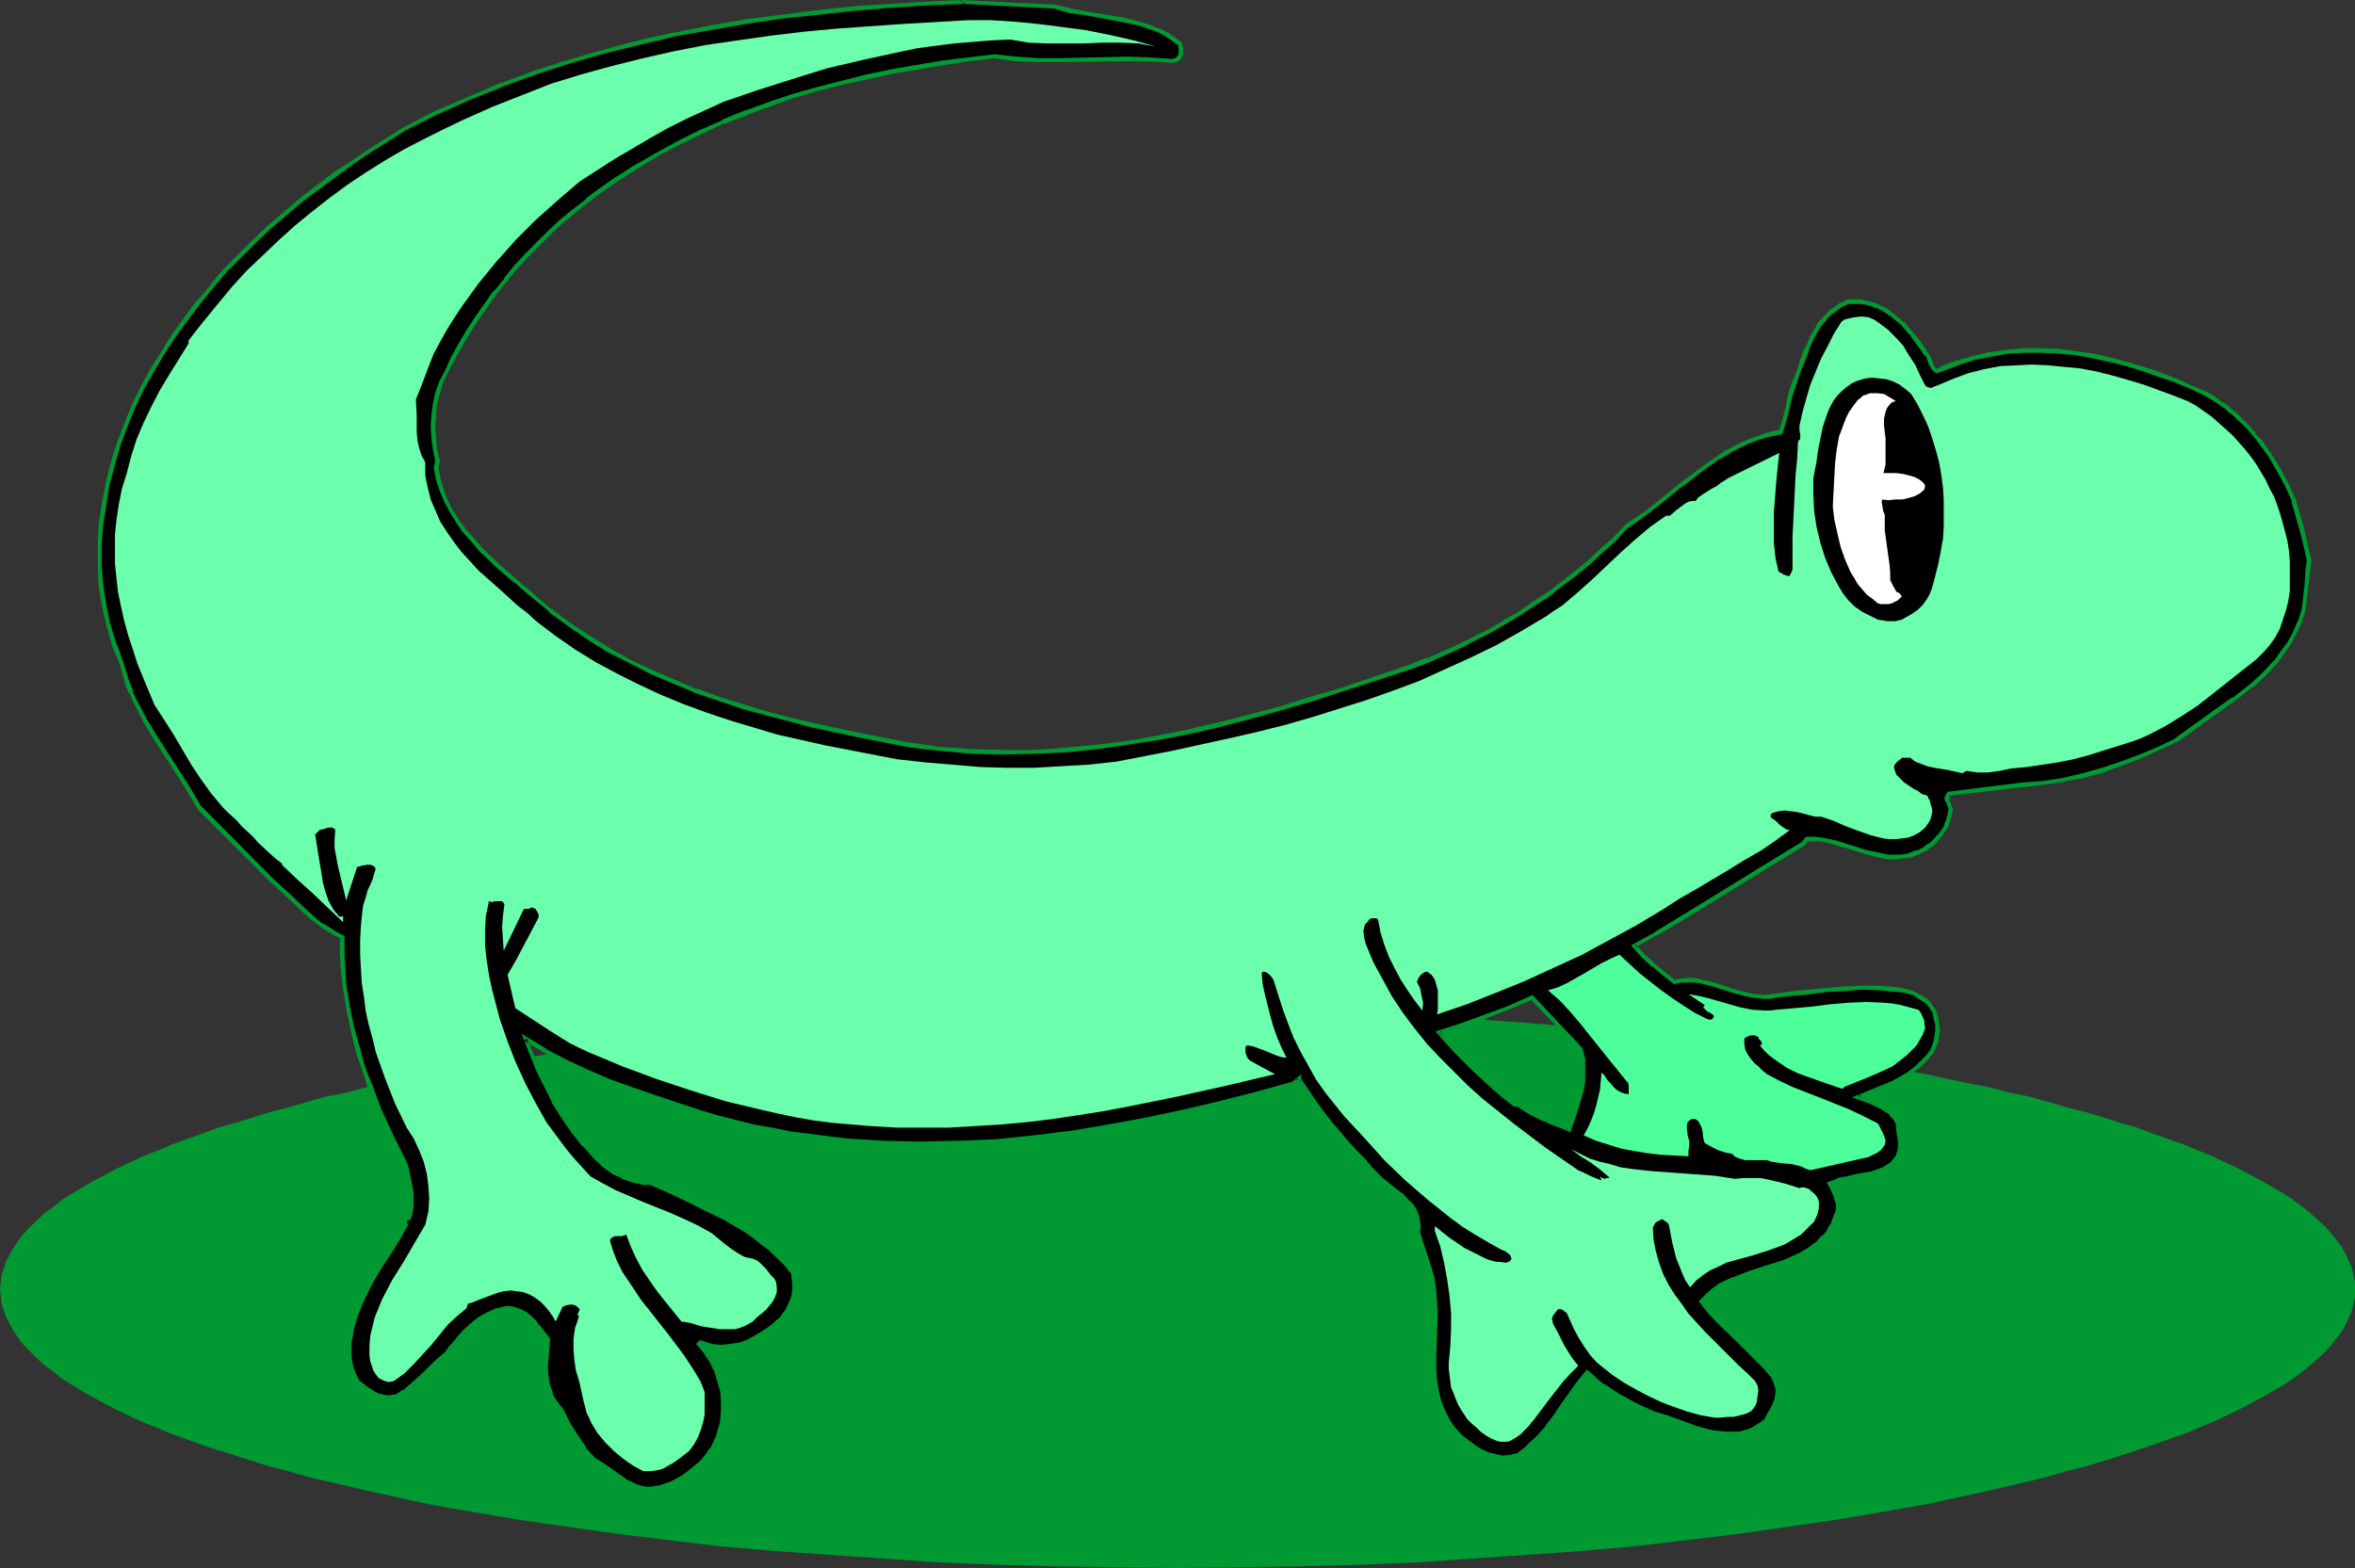 <?xml version="1.0" encoding="UTF-8" standalone="no"?>
<svg
   version="1.0"
   width="129.766mm"
   height="86.429mm"
   id="svg12"
   sodipodi:docname="Gecko 1.wmf"
   xmlns:inkscape="http://www.inkscape.org/namespaces/inkscape"
   xmlns:sodipodi="http://sodipodi.sourceforge.net/DTD/sodipodi-0.dtd"
   xmlns="http://www.w3.org/2000/svg"
   xmlns:svg="http://www.w3.org/2000/svg">
  <rect width="100%" height="100%" fill="#333333" stroke="none"/>
  <sodipodi:namedview
     id="namedview12"
     pagecolor="#ffffff"
     bordercolor="#000000"
     borderopacity="0.25"
     inkscape:showpageshadow="2"
     inkscape:pageopacity="0.0"
     inkscape:pagecheckerboard="0"
     inkscape:deskcolor="#d1d1d1"
     inkscape:document-units="mm" />
  <defs
     id="defs1">
    <pattern
       id="WMFhbasepattern"
       patternUnits="userSpaceOnUse"
       width="6"
       height="6"
       x="0"
       y="0" />
  </defs>
  <path
     style="fill:#009932;fill-opacity:1;fill-rule:evenodd;stroke:none"
     d="m 245.309,210.503 h 12.605 l 12.443,0.323 12.12,0.323 12.12,0.485 11.797,0.646 11.635,0.808 11.474,0.969 10.989,0.969 10.827,1.292 10.666,1.131 10.181,1.454 10.019,1.616 4.848,0.646 4.686,0.969 4.686,0.808 4.686,0.808 4.363,0.969 4.525,0.969 4.363,0.808 4.202,1.131 4.04,0.808 4.04,1.131 3.878,1.131 3.878,0.969 3.717,1.131 3.555,1.131 3.394,0.969 3.394,1.292 3.232,1.131 3.232,1.131 3.07,1.292 2.747,1.131 2.747,1.292 2.747,1.292 2.424,1.292 2.424,1.292 2.262,1.292 2.262,1.292 1.939,1.292 1.939,1.454 1.616,1.292 1.616,1.454 1.454,1.292 1.293,1.454 1.131,1.454 1.131,1.454 0.808,1.454 0.646,1.454 0.646,1.454 0.323,1.454 0.323,1.454 v 1.454 1.616 l -0.323,1.454 -0.323,1.454 -0.646,1.454 -0.646,1.454 -0.808,1.454 -1.131,1.454 -1.131,1.454 -1.293,1.454 -1.454,1.292 -1.616,1.454 -1.616,1.292 -1.939,1.454 -1.939,1.292 -2.262,1.292 -2.262,1.292 -2.424,1.292 -2.424,1.292 -2.747,1.292 -2.747,1.292 -2.747,1.131 -3.07,1.292 -3.232,1.131 -3.232,1.131 -3.394,1.131 -3.394,1.131 -3.555,1.131 -3.717,1.131 -3.878,0.969 -3.878,1.131 -4.04,0.969 -4.04,0.969 -4.202,0.969 -4.363,0.969 -4.525,0.969 -4.363,0.969 -4.686,0.808 -4.686,0.808 -4.686,0.808 -4.848,0.808 -10.019,1.454 -10.181,1.454 -10.666,1.292 -10.827,1.292 -10.989,0.969 -11.474,0.808 -11.635,0.808 -11.797,0.808 -12.12,0.485 -12.12,0.323 -12.443,0.162 -12.605,0.162 -12.605,-0.162 -12.443,-0.162 -12.282,-0.323 -11.958,-0.485 -11.797,-0.808 -11.635,-0.808 -11.474,-0.808 -11.15,-0.969 -10.827,-1.292 -10.504,-1.292 -10.342,-1.454 -10.019,-1.454 -9.534,-1.616 -4.686,-0.808 -4.525,-0.808 -4.525,-0.969 -4.363,-0.969 -4.363,-0.969 -4.202,-0.969 -4.202,-0.969 -4.04,-0.969 -3.878,-1.131 -3.717,-0.969 -3.717,-1.131 -3.555,-1.131 -3.555,-1.131 -3.394,-1.131 -3.232,-1.131 -3.07,-1.131 -3.07,-1.292 -2.909,-1.131 -2.747,-1.292 -2.747,-1.292 -2.424,-1.292 -2.424,-1.292 -2.262,-1.292 -2.101,-1.292 -2.101,-1.292 -1.778,-1.454 L 9.373,284.494 7.757,283.04 6.464,281.748 5.01,280.294 3.878,278.84 2.909,277.386 2.101,275.932 1.293,274.478 0.808,273.024 0.323,271.57 0.162,270.116 0,268.501 l 0.162,-1.454 0.162,-1.454 0.485,-1.454 0.485,-1.454 0.808,-1.454 0.808,-1.454 0.97,-1.454 1.131,-1.454 1.454,-1.454 1.293,-1.292 1.616,-1.454 1.778,-1.292 1.778,-1.454 2.101,-1.292 2.101,-1.292 2.262,-1.292 2.424,-1.292 2.424,-1.292 2.747,-1.292 2.747,-1.292 2.909,-1.131 3.07,-1.292 3.07,-1.131 3.232,-1.131 3.394,-1.292 3.555,-0.969 3.555,-1.131 3.717,-1.131 3.717,-0.969 3.878,-1.131 4.04,-1.131 4.202,-0.808 4.202,-1.131 4.363,-0.808 4.363,-0.969 4.525,-0.969 4.525,-0.808 4.686,-0.808 4.848,-0.969 4.686,-0.646 10.019,-1.616 10.342,-1.454 10.504,-1.131 10.827,-1.292 11.15,-0.969 11.474,-0.969 11.635,-0.808 11.797,-0.646 11.958,-0.485 12.282,-0.323 12.443,-0.323 z"
     id="path1" />
  <path
     style="fill:#000000;fill-opacity:1;fill-rule:evenodd;stroke:none"
     d="m 318.998,207.757 -4.686,2.1 -4.848,1.939 -4.848,1.777 -4.848,1.454 1.616,1.939 1.939,2.1 3.878,3.877 4.04,3.716 2.101,1.777 2.101,1.616 h 0.808 l 1.131,0.969 1.293,0.808 2.586,1.292 1.454,0.485 1.293,0.485 2.747,1.131 0.646,-1.777 0.808,-2.1 0.646,-1.939 0.485,-2.1 0.323,-2.1 0.162,-2.262 -0.162,-2.262 -0.485,-2.262 z M 84.355,26.818 l 6.464,-3.393 6.787,-2.908 6.949,-2.908 6.949,-2.423 7.11,-2.423 7.11,-2.1 7.272,-1.777 7.434,-1.616 7.434,-1.454 7.434,-1.292 7.434,-1.131 7.595,-0.808 7.434,-0.808 7.757,-0.646 7.434,-0.323 7.595,-0.323 V 0.323 l 19.069,1.131 3.394,0.808 3.394,0.646 6.949,1.131 3.232,0.808 1.778,0.323 1.616,0.646 1.454,0.646 1.616,0.808 1.293,0.808 1.454,0.969 0.162,1.131 v 1.131 l -0.162,0.485 -0.323,0.323 -0.485,0.323 -0.808,0.323 -4.686,-0.323 -4.525,-0.162 -9.373,0.162 h -4.686 -4.686 l -4.525,-0.162 -4.525,-0.485 -5.494,0.646 -5.333,0.646 -10.504,1.777 -5.171,1.131 -5.171,1.131 -5.01,1.454 -5.171,1.454 -5.01,1.616 -4.848,1.777 -4.848,1.939 -4.686,2.1 -4.686,2.423 -4.686,2.423 -4.525,2.746 -4.525,2.746 -2.586,1.939 -2.747,2.1 -2.586,2.1 -2.586,2.1 -2.424,2.262 -2.424,2.423 -2.424,2.423 -2.262,2.423 -2.101,2.585 -2.101,2.585 -2.101,2.746 -1.778,2.746 -1.939,2.746 -1.616,2.908 -1.454,2.746 -1.454,2.908 -0.97,2.1 -0.808,2.262 -0.485,2.262 -0.323,2.423 -0.162,2.262 0.162,2.423 0.323,2.423 0.485,2.262 -0.323,1.616 0.485,2.423 0.646,2.262 0.97,2.262 1.131,2.1 1.293,1.939 1.454,2.1 1.616,1.777 1.616,1.939 3.555,3.393 3.717,3.231 1.939,1.616 1.778,1.616 3.555,2.908 4.04,3.07 4.363,2.746 4.202,2.585 4.363,2.423 4.525,2.1 4.525,2.1 4.525,1.777 4.848,1.616 4.686,1.616 4.686,1.454 5.01,1.292 4.848,1.131 9.858,2.1 9.696,1.939 3.394,0.485 3.394,0.323 6.787,0.646 6.626,0.162 6.626,-0.162 6.626,-0.323 6.464,-0.646 6.464,-0.808 6.464,-1.131 6.302,-1.292 6.302,-1.454 6.302,-1.616 6.141,-1.777 6.141,-1.777 6.141,-1.939 11.958,-3.877 3.232,-1.131 3.232,-1.292 3.394,-1.454 3.07,-1.454 3.232,-1.616 3.232,-1.616 3.07,-1.616 3.07,-1.939 3.07,-1.939 2.909,-2.1 2.909,-2.1 2.909,-2.262 2.747,-2.262 2.586,-2.423 2.747,-2.423 2.424,-2.746 3.878,-2.585 3.717,-2.908 3.878,-3.07 3.878,-2.908 3.878,-2.746 1.939,-1.131 2.101,-1.292 2.101,-0.808 2.262,-0.969 2.101,-0.646 2.424,-0.485 0.646,-2.262 0.646,-2.585 0.646,-2.585 0.808,-2.585 0.97,-2.262 0.808,-2.585 0.97,-2.423 1.131,-2.423 1.293,-2.262 0.808,-1.131 0.808,-0.969 0.97,-0.969 0.97,-0.808 1.293,-0.646 1.293,-0.646 h 1.293 1.293 l 1.293,0.162 1.131,0.323 1.131,0.485 1.131,0.646 1.131,0.646 0.97,0.646 1.939,1.616 1.616,1.939 1.616,1.939 1.293,2.1 0.485,0.485 0.323,0.646 0.646,1.454 0.323,0.646 0.323,0.485 0.323,0.162 h 0.323 l 0.323,-0.162 0.485,-0.162 3.394,-1.292 3.394,-0.969 3.394,-0.808 3.555,-0.485 3.555,-0.323 h 3.555 l 3.717,0.162 3.555,0.485 3.394,0.485 3.717,0.808 3.394,0.808 3.394,1.131 3.394,1.131 3.232,1.131 3.232,1.454 3.07,1.454 1.616,0.969 1.616,0.969 1.454,1.131 1.454,1.131 2.586,2.585 2.586,2.908 2.101,2.908 1.939,3.231 1.778,3.231 1.293,3.231 1.778,6.301 0.808,3.07 0.646,2.908 -0.323,2.585 -0.323,2.585 -0.323,2.746 -0.323,2.585 -0.808,2.585 -0.97,2.1 -1.131,2.1 -1.293,2.1 -1.454,1.777 -1.616,1.777 -1.616,1.616 -1.778,1.616 -3.717,2.908 -3.878,2.746 -4.04,2.746 -4.04,2.908 -3.717,1.777 -3.878,1.616 -3.878,1.454 -3.878,1.454 -4.04,1.131 -4.202,0.808 -4.202,0.646 -4.202,0.485 -15.514,1.939 -0.162,0.323 -0.162,0.323 v 0.323 l 0.162,0.485 0.323,0.969 0.162,0.323 0.162,0.485 -0.162,1.131 -0.323,1.131 -0.485,1.131 -0.646,1.131 -0.808,0.969 -0.808,0.969 -0.97,0.969 -1.131,0.646 -1.616,0.808 -1.616,0.646 -1.454,0.162 -1.616,0.162 h -1.616 l -1.454,-0.323 -3.07,-0.808 -3.07,-0.969 -2.909,-0.808 -1.616,-0.323 -1.454,-0.323 -1.616,-0.162 h -1.616 l -0.646,0.969 -8.726,5.331 -8.726,5.331 -8.888,5.493 -4.363,2.585 -4.525,2.585 1.939,2.1 1.939,1.777 2.262,1.777 2.101,1.777 1.454,-0.162 1.454,-0.162 h 1.293 l 1.454,0.162 2.586,0.646 5.171,1.777 2.586,0.646 1.293,0.162 1.454,0.162 1.454,-0.162 1.454,-0.162 3.232,-0.485 3.555,-0.323 3.555,-0.485 3.555,-0.162 3.717,-0.162 h 3.555 l 3.555,0.323 1.778,0.323 1.616,0.323 1.616,0.969 0.808,0.485 0.808,0.646 0.485,0.646 0.485,0.808 0.485,0.808 0.162,1.131 0.162,1.131 0.162,1.131 -0.162,1.131 -0.162,1.131 -0.485,1.131 -0.485,1.131 -0.646,0.969 -0.808,0.808 -1.454,1.454 -1.616,1.292 -1.778,0.969 -1.778,0.969 -3.555,1.454 -3.717,1.616 1.131,0.485 1.293,0.323 1.131,0.485 1.131,0.485 1.131,0.646 0.97,0.808 0.808,0.969 0.646,1.131 0.323,1.939 0.323,2.1 v 0.969 l -0.162,0.969 -0.323,0.808 -0.485,0.808 -0.646,0.808 -0.808,0.485 -0.646,0.485 -0.808,0.485 -1.616,0.646 -1.939,0.323 -1.778,0.323 -1.939,0.323 -1.778,0.485 -1.778,0.646 0.323,0.808 0.323,0.646 0.646,1.454 0.323,0.808 0.162,0.808 v 0.808 l -0.162,0.808 -0.808,1.939 -0.97,1.777 -1.293,1.454 -1.293,1.454 -1.616,0.969 -1.616,0.969 -1.778,0.969 -1.778,0.646 -3.717,1.292 -3.878,1.292 -3.717,1.454 -1.778,0.808 -1.616,0.808 -1.293,1.454 -1.131,1.292 1.616,1.939 1.939,2.1 3.878,3.716 3.878,3.877 1.939,1.939 1.778,2.1 0.485,1.131 0.162,1.131 0.162,1.131 -0.323,0.969 -0.162,1.131 -0.485,0.969 -1.293,2.423 -1.293,0.969 -1.454,0.808 -1.293,0.646 -1.616,0.323 -1.454,0.162 h -1.454 l -1.616,-0.162 -1.454,-0.323 -3.07,-0.808 -3.07,-0.969 -2.909,-1.131 -2.909,-0.808 -3.555,-1.777 -3.717,-1.777 -1.778,-1.131 -1.616,-1.131 -1.616,-1.454 -1.616,-1.292 -1.616,2.1 -1.616,2.423 -1.778,2.262 -1.616,2.423 -1.616,2.262 -1.939,2.1 -2.101,1.939 -2.101,1.777 -1.616,0.323 -1.616,0.162 -1.454,-0.323 -1.454,-0.485 -1.454,-0.646 -1.293,-0.808 -2.586,-1.777 -0.97,-0.969 -0.808,-0.969 -1.293,-1.939 -1.131,-1.939 -0.646,-2.1 -0.646,-2.1 -0.323,-2.262 v -2.262 l -0.162,-2.262 0.162,-4.523 0.162,-4.847 -0.162,-2.262 -0.162,-2.423 -0.323,-2.262 -0.646,-2.262 -2.424,-7.431 0.162,-1.292 v -1.131 l -0.323,-1.131 -0.485,-0.969 -0.485,-0.969 -0.808,-0.808 -1.616,-1.777 -4.04,-3.231 -1.778,-1.616 -0.808,-0.808 -0.646,-0.969 -1.939,-1.939 -1.939,-2.1 -3.717,-4.362 -1.616,-2.262 -1.778,-2.262 -1.616,-2.262 -1.293,-2.262 -1.454,1.131 -7.434,2.1 -7.595,1.939 -7.595,1.777 -7.757,1.616 -7.757,1.454 -7.757,1.292 -7.757,0.969 -7.918,0.646 -7.757,0.485 -7.918,0.162 -7.757,-0.162 -7.757,-0.485 -3.878,-0.485 -3.878,-0.485 -3.878,-0.485 -3.878,-0.808 -3.878,-0.808 -7.595,-1.777 -3.878,-1.292 -9.211,-3.07 -4.686,-1.454 -4.525,-1.777 -4.525,-1.939 -4.525,-1.939 -4.363,-2.262 -4.202,-2.585 1.293,3.07 1.454,3.393 1.454,3.231 1.778,3.231 1.939,3.231 2.101,2.908 2.262,2.908 2.424,2.746 1.293,1.131 1.293,1.131 1.454,0.808 1.454,0.808 1.454,0.485 1.454,0.485 1.616,0.323 h 1.454 l 4.04,1.939 4.04,1.939 4.04,1.777 3.878,2.1 3.717,2.262 1.778,1.131 1.778,1.454 1.616,1.292 1.616,1.454 1.616,1.616 1.293,1.616 0.323,1.292 0.162,1.292 v 1.131 l -0.323,1.131 -0.162,1.292 -0.485,1.131 -0.646,1.131 -0.808,1.131 -1.778,1.454 -1.778,1.454 -1.939,1.292 -2.101,0.969 -1.293,0.323 -1.131,0.323 -1.131,0.162 -1.131,0.162 -1.293,-0.162 h -1.131 l -1.293,-0.323 -1.131,-0.485 -0.485,0.323 1.454,1.616 1.131,1.777 0.97,2.1 0.808,2.1 0.485,2.1 0.323,2.1 v 2.262 l -0.323,2.1 -0.162,1.131 -0.323,1.292 -0.323,0.969 -0.485,1.131 -0.646,0.969 -0.646,1.131 -1.616,1.939 -1.939,1.616 -2.101,1.454 -2.101,1.131 -2.262,0.969 -1.131,0.162 -0.97,0.162 h -0.97 l -0.97,-0.323 -0.97,-0.162 -0.808,-0.323 -1.778,-0.969 -1.616,-0.969 -3.07,-2.423 -1.778,-0.969 -1.939,-2.1 -1.616,-2.585 -1.778,-2.746 -1.293,-2.908 -0.808,-0.808 -0.485,-0.808 -0.485,-0.808 -0.485,-0.808 -0.646,-1.777 -0.323,-1.939 v -1.939 -1.939 l 0.323,-3.877 -1.616,-2.262 -0.808,-1.131 -1.131,-0.969 -1.131,-0.808 -1.131,-0.646 -1.293,-0.485 -0.808,-0.162 h -0.808 l -1.778,0.485 -1.778,0.808 -1.778,0.969 -1.616,1.131 -1.616,1.454 -1.293,1.454 -1.293,1.454 -1.131,1.616 -1.131,0.969 -1.293,1.131 -2.424,2.423 -2.747,2.262 -1.454,1.292 -1.454,0.969 -1.293,0.162 h -1.131 l -1.131,-0.323 -0.97,-0.485 -0.97,-0.485 -0.97,-0.808 -1.778,-1.292 -0.646,-1.292 -0.485,-1.292 -0.162,-1.292 -0.323,-1.454 v -1.454 l 0.162,-1.292 0.162,-1.454 0.162,-1.454 0.97,-2.746 0.97,-2.746 1.293,-2.746 1.454,-2.423 1.778,-2.908 1.778,-2.908 1.778,-2.908 1.616,-2.908 -0.162,-0.162 0.162,0.162 0.485,-1.454 0.323,-1.454 0.162,-1.616 -0.162,-1.616 -0.162,-1.616 -0.323,-1.616 -0.485,-1.454 -0.323,-1.454 -2.747,-5.493 -2.586,-5.493 -2.262,-5.816 -0.97,-2.746 -0.97,-2.908 -0.808,-2.908 -0.808,-3.07 -0.485,-2.908 -0.646,-3.07 -0.323,-3.07 -0.323,-3.07 -0.162,-3.07 v -3.231 l -2.101,-1.131 -1.939,-1.292 -1.939,-1.454 -1.778,-1.616 -3.394,-3.231 -3.555,-3.231 -14.867,-15.024 -2.262,-3.716 -2.424,-3.716 -4.686,-7.27 -2.262,-3.716 -1.778,-3.716 -0.97,-1.939 -0.808,-2.1 -0.646,-1.939 -0.485,-2.1 -1.616,-3.877 -1.131,-4.2 -0.97,-4.039 -0.646,-4.2 -0.162,-4.039 v -4.362 l 0.162,-4.039 0.646,-4.2 0.808,-4.2 0.97,-4.039 1.131,-4.2 1.454,-3.877 1.778,-4.039 1.778,-3.716 1.939,-3.716 2.262,-3.716 2.424,-3.716 2.424,-3.554 2.747,-3.393 2.747,-3.393 2.747,-3.231 3.07,-3.07 3.07,-3.07 3.07,-2.908 3.394,-2.908 3.232,-2.746 6.949,-5.331 3.555,-2.423 3.717,-2.423 z"
     id="path2" />
  <path
     style="fill:#009932;fill-opacity:1;fill-rule:evenodd;stroke:none"
     d="m 319.16,207.272 -5.01,2.262 -4.848,1.777 v 0 l -4.848,1.777 -5.494,1.777 2.101,2.423 1.939,2.1 3.878,3.877 4.04,3.716 2.101,1.777 v 0 l 2.262,1.777 h 0.97 -0.323 l 1.293,0.808 1.293,0.808 v 0 l 2.586,1.292 1.293,0.485 0.162,0.162 1.293,0.485 v 0 l 3.232,1.292 0.808,-2.423 0.646,-1.939 0.646,-2.1 0.646,-2.1 v 0 l 0.323,-2.1 v 0 -2.262 -2.262 -0.162 l -0.646,-2.262 -10.342,-10.986 -0.485,0.808 10.181,10.662 -0.162,-0.162 0.485,2.262 v -0.162 l 0.162,2.262 -0.162,2.262 v -0.162 l -0.323,2.1 v 0 l -0.485,2.1 -0.646,1.939 -0.646,2.1 -0.808,1.939 0.646,-0.323 -2.747,-1.131 v 0 l -1.454,-0.646 0.162,0.162 -1.293,-0.646 -2.747,-1.292 h 0.162 l -1.293,-0.646 -1.293,-0.969 h -0.97 0.162 l -2.101,-1.616 h 0.162 l -2.101,-1.777 -4.04,-3.716 -3.878,-3.877 -1.939,-2.1 -1.616,-1.939 -0.323,0.808 5.01,-1.454 4.848,-1.777 v -0.162 l 4.848,-1.939 4.686,-1.939 -0.485,-0.162 z"
     id="path3" />
  <path
     style="fill:#009932;fill-opacity:1;fill-rule:evenodd;stroke:none"
     d="m 84.517,27.141 v 0 l 6.464,-3.231 6.787,-3.07 6.949,-2.746 h -0.162 l 7.11,-2.585 6.949,-2.262 7.272,-2.1 7.272,-1.777 7.434,-1.777 h -0.162 l 7.434,-1.292 7.434,-1.292 7.595,-1.131 7.595,-0.808 7.434,-0.808 7.595,-0.646 v 0 l 7.434,-0.485 7.918,-0.323 V 0.323 l -0.323,0.485 19.069,0.969 h -0.162 l 3.394,0.969 v 0 l 3.555,0.485 6.949,1.292 h -0.162 l 3.394,0.646 1.616,0.485 1.616,0.646 -0.162,-0.162 1.616,0.646 1.454,0.808 v 0 l 1.454,0.969 1.293,0.969 -0.162,-0.323 0.162,0.969 v 0 1.131 -0.162 l -0.162,0.485 v -0.162 l -0.323,0.485 0.162,-0.162 -0.485,0.323 h 0.162 l -0.808,0.162 h 0.162 l -4.686,-0.323 -4.525,-0.162 -14.059,0.323 h -4.686 l -4.525,-0.323 v 0 l -4.525,-0.485 -5.494,0.646 -5.333,0.646 -10.504,1.777 -5.333,1.131 v 0 l -5.171,1.292 -5.01,1.292 -5.171,1.454 -4.848,1.616 -4.848,1.777 h -0.162 l -4.848,1.939 v 0.162 l -4.848,2.1 -4.525,2.262 -4.686,2.585 v 0 l -4.525,2.585 -4.525,2.908 -2.747,1.939 -2.586,1.939 v 0.162 l -2.747,2.1 v 0 l -2.586,2.1 -2.424,2.262 -2.424,2.423 -2.424,2.423 -2.262,2.423 -2.101,2.585 v 0.162 l -2.101,2.585 h -0.162 l -1.939,2.746 -1.939,2.746 -1.778,2.746 -1.616,2.746 v 0 l -1.616,2.908 -1.293,2.908 -1.131,2.1 v 0 l -0.808,2.262 -0.485,2.262 v 0 l -0.323,2.423 v 0.162 l -0.162,2.262 0.162,2.423 v 0.162 l 0.323,2.262 0.485,2.423 v -0.162 l -0.323,1.616 0.485,2.423 v 0 l 0.808,2.423 v 0 l 0.97,2.262 1.131,2.1 v 0 l 1.293,2.1 1.293,1.939 0.162,0.162 1.616,1.777 1.616,1.939 3.555,3.393 3.717,3.231 h 0.162 l 1.778,1.616 v 0 l 1.778,1.454 3.717,3.07 v 0.162 l 4.04,2.908 4.202,2.908 4.202,2.585 v 0 l 4.525,2.262 4.363,2.262 4.686,1.939 4.525,1.939 v 0 l 4.848,1.616 4.686,1.616 4.848,1.292 4.848,1.292 4.848,1.292 v 0 l 9.858,2.1 9.858,1.939 3.394,0.485 3.394,0.323 6.626,0.646 h 0.162 l 6.626,0.162 6.626,-0.162 6.626,-0.323 v 0 l 6.464,-0.646 6.464,-0.969 6.464,-0.969 6.464,-1.292 v 0 l 6.302,-1.454 6.141,-1.616 6.302,-1.777 6.141,-1.777 5.979,-1.939 11.958,-3.877 3.394,-1.131 v 0 l 3.394,-1.292 v 0 l 3.232,-1.454 3.232,-1.454 3.07,-1.616 3.232,-1.616 3.07,-1.777 v 0 l 3.232,-1.939 2.909,-1.939 3.07,-1.939 2.747,-2.262 2.909,-2.1 0.162,-0.162 2.747,-2.262 2.586,-2.423 2.747,-2.423 2.424,-2.746 v 0.162 l 3.878,-2.746 3.717,-2.908 v 0 l 3.717,-3.07 v 0.162 l 3.878,-3.07 3.878,-2.746 2.101,-1.131 h -0.162 l 2.101,-1.131 2.101,-0.969 v 0 l 2.101,-0.808 2.262,-0.646 v 0 l 2.586,-0.485 0.808,-2.746 0.646,-2.423 0.646,-2.746 0.808,-2.423 0.808,-2.423 0.97,-2.423 v 0 l 0.97,-2.423 h -0.162 l 1.131,-2.423 1.293,-2.262 v 0 l 0.808,-0.969 v 0 l 0.808,-0.969 0.97,-0.969 v 0.162 l 0.97,-0.808 1.131,-0.808 v 0 l 1.293,-0.485 h -0.162 1.293 1.293 v 0 l 1.131,0.162 v 0 l 1.131,0.323 v 0 l 1.131,0.485 v -0.162 l 1.131,0.646 v 0 l 0.97,0.646 0.97,0.646 v 0 l 1.939,1.616 v 0 l 1.616,1.939 V 69.468 l 1.454,2.1 1.454,1.939 v 0.162 l 0.485,0.485 v -0.162 l 0.323,0.646 v 0 l 0.485,1.454 h 0.162 l 0.323,0.808 0.485,0.485 0.323,0.323 0.323,-0.969 h 0.162 -0.323 0.162 -0.323 0.162 l -0.323,-0.485 v 0.162 l -0.323,-0.646 h 0.162 l -0.646,-1.454 v 0 l -0.485,-0.808 -0.485,-0.485 h 0.162 l -1.454,-2.1 -1.616,-1.939 v 0 l -1.616,-1.939 h -0.162 l -1.939,-1.616 v 0 l -0.97,-0.808 -0.97,-0.646 h -0.162 l -1.131,-0.485 v -0.162 l -1.131,-0.323 v 0 l -1.131,-0.323 h -0.162 l -1.293,-0.323 v 0 h -1.293 -1.454 l -1.293,0.646 h -0.162 l -1.131,0.808 -1.131,0.808 v 0 l -0.97,0.969 -0.808,0.969 h -0.162 l -0.808,1.131 v 0.162 l -1.293,2.1 -0.97,2.423 h -0.162 l -0.97,2.585 v 0 l -0.808,2.585 -0.97,2.262 -0.808,2.585 -0.485,2.585 -0.646,2.585 -0.808,2.262 0.323,-0.323 -2.262,0.485 v 0 l -2.262,0.808 -2.262,0.808 v 0 l -2.101,0.969 -2.101,1.131 h -0.162 l -1.939,1.292 -3.878,2.746 -3.878,2.908 v 0 l -3.717,3.07 v 0 l -3.717,2.908 -3.878,2.585 -2.586,2.746 -2.747,2.423 -2.586,2.423 -2.747,2.262 v 0 l -2.909,2.262 -2.747,2.1 -3.07,1.939 -2.909,2.1 -3.232,1.777 h 0.162 l -3.07,1.777 -3.232,1.616 -3.232,1.616 -3.232,1.454 -3.232,1.454 v -0.162 l -3.232,1.292 v 0 l -3.232,1.131 -11.958,4.039 -6.141,1.777 -6.141,1.939 -6.141,1.616 -6.302,1.616 -6.302,1.454 h 0.162 l -6.464,1.292 -6.302,1.131 -6.464,0.808 -6.626,0.646 h 0.162 l -6.626,0.485 h -6.626 L 202.323,156.06 v 0 l -6.787,-0.485 -3.232,-0.485 -3.394,-0.485 -9.858,-1.939 -9.858,-2.1 v 0 l -4.848,-1.131 -4.848,-1.292 -4.686,-1.454 -4.848,-1.454 -4.686,-1.777 v 0.162 l -4.525,-1.939 -4.525,-1.939 -4.525,-2.1 -4.363,-2.423 v 0 l -4.202,-2.585 -4.202,-2.746 -4.04,-3.07 v 0.162 l -3.555,-3.07 -1.778,-1.616 h -0.162 l -1.778,-1.616 v 0 l -3.717,-3.231 -3.555,-3.393 -1.616,-1.939 -1.616,-1.777 v 0 l -1.454,-1.939 -1.293,-2.1 v 0.162 l -1.131,-2.262 -0.808,-2.1 v 0 l -0.646,-2.262 v 0 l -0.485,-2.423 v 0.162 l 0.323,-1.616 -0.646,-2.423 -0.162,-2.262 v 0 l -0.162,-2.423 0.162,-2.262 v 0 l 0.162,-2.423 v 0.162 l 0.646,-2.423 0.646,-2.1 v 0 l 0.97,-2.1 1.454,-2.746 1.616,-2.908 v 0 l 1.616,-2.746 1.778,-2.746 1.939,-2.746 1.939,-2.746 v 0 l 2.101,-2.585 v 0 l 2.101,-2.585 2.262,-2.423 2.424,-2.423 2.424,-2.423 2.424,-2.262 2.586,-2.1 v 0 l 2.586,-2.1 v 0 l 2.586,-1.939 2.747,-1.939 4.525,-2.908 4.525,-2.746 h -0.162 l 4.686,-2.423 4.686,-2.262 4.686,-2.262 v 0.162 l 5.01,-1.939 h -0.162 l 4.848,-1.777 5.01,-1.777 5.01,-1.454 5.171,-1.292 5.171,-1.131 h -0.162 l 5.333,-1.131 10.504,-1.777 5.333,-0.808 5.333,-0.646 h -0.162 l 4.525,0.646 h 0.162 l 4.525,0.162 h 4.686 l 14.059,-0.162 h 4.525 l 4.686,0.323 0.97,-0.162 0.646,-0.485 0.323,-0.485 0.323,-0.646 v -1.131 l -0.323,-1.292 -1.454,-1.131 -1.454,-0.969 v 0 l -1.616,-0.808 -1.454,-0.485 -0.162,-0.162 -1.454,-0.485 -1.778,-0.485 -3.232,-0.808 h -0.162 l -6.787,-1.131 -3.555,-0.646 h 0.162 L 219.776,0.969 200.061,0 V 0.485 L 200.545,0 l -7.595,0.323 -7.434,0.485 h -0.162 l -7.595,0.485 -7.434,0.808 -7.595,0.969 -7.595,0.969 -7.434,1.292 -7.272,1.454 h -0.162 l -7.272,1.616 -7.272,1.939 -7.272,2.1 -7.11,2.262 -6.949,2.585 h -0.162 l -6.787,2.908 -6.787,2.908 -6.626,3.393 v 0 z"
     id="path4" />
  <path
     style="fill:#009932;fill-opacity:1;fill-rule:evenodd;stroke:none"
     d="m 403.03,77.707 h 0.485 l 0.485,-0.162 0.485,-0.162 v 0 l 3.394,-1.292 h -0.162 l 3.555,-1.131 3.394,-0.646 v 0 l 3.555,-0.646 3.555,-0.162 h -0.162 3.555 l 3.717,0.162 h -0.162 l 3.555,0.323 3.555,0.646 3.555,0.808 v 0 l 3.394,0.808 3.555,1.131 3.232,1.131 3.394,1.131 h -0.162 l 3.232,1.292 3.07,1.454 v 0 l 1.616,0.969 1.454,0.969 1.616,1.131 h -0.162 l 1.454,1.131 2.747,2.585 2.424,2.908 -0.162,-0.162 2.262,3.07 1.778,3.07 v 0 l 1.778,3.231 1.454,3.231 h -0.162 l 1.778,6.139 0.808,3.231 0.646,2.908 v -0.323 l -0.323,2.585 -0.162,2.746 -0.323,2.746 -0.323,2.585 v 0 l -0.808,2.423 v -0.162 l -0.97,2.262 -1.131,2.1 v 0 l -1.454,1.939 -1.293,1.939 v -0.162 l -1.616,1.777 -1.616,1.616 -1.778,1.616 v 0 l -3.717,2.908 v -0.162 l -3.878,2.746 -4.04,2.908 -4.04,2.908 h 0.162 l -3.717,1.777 -3.878,1.616 v 0 l -3.878,1.454 v 0 l -3.878,1.292 -4.04,1.131 v 0 l -4.04,0.969 -4.202,0.646 -4.363,0.323 -15.514,1.939 -0.323,0.485 -0.323,0.646 v 0.485 l 0.162,0.485 h 0.162 l 0.485,1.454 v -0.162 0.323 -0.162 l -0.162,1.292 v -0.162 l -0.323,1.131 v 0 l -0.485,1.131 h 0.162 l -0.646,0.969 -0.808,1.131 v -0.162 l -0.808,0.969 -0.97,0.969 v -0.162 l -1.131,0.808 h 0.162 l -1.616,0.808 v -0.162 l -1.616,0.646 h 0.162 l -1.616,0.323 h -1.454 v 0 h -1.616 0.162 l -1.454,-0.323 v 0 l -3.07,-0.646 -3.07,-0.969 -3.07,-0.969 -1.454,-0.323 v 0 l -1.616,-0.323 -1.616,-0.162 v 0 h -1.778 l -0.808,1.131 0.162,-0.162 -8.726,5.331 -8.888,5.493 -8.726,5.331 -4.525,2.746 h 0.162 l -5.01,2.746 2.262,2.585 1.939,1.777 h 0.162 l 2.101,1.777 2.424,1.939 1.616,-0.323 h 1.454 -0.162 1.293 v 0 l 1.293,0.162 v 0 l 2.586,0.646 5.171,1.616 2.586,0.646 v 0 l 1.454,0.162 1.293,0.162 h 0.162 1.454 v 0 l 1.454,-0.323 3.394,-0.323 3.394,-0.323 3.555,-0.485 v 0 l 3.555,-0.162 3.717,-0.323 3.555,0.162 v 0 l 3.555,0.323 1.616,0.162 v 0 l 1.616,0.485 v -0.162 l 1.616,1.131 0.808,0.485 -0.162,-0.162 0.808,0.646 0.485,0.646 v 0 l 0.485,0.808 v -0.162 l 0.323,0.808 v 0 l 0.162,0.969 v 0 l 0.323,1.131 v 0 1.131 0 l -0.162,1.131 -0.162,1.131 v 0 l -0.323,0.969 v 0 l -0.485,1.131 v -0.162 l -0.646,0.969 v 0 l -0.808,0.808 -1.454,1.454 v 0 l -1.616,1.292 v 0 l -1.616,0.969 v 0 l -1.778,0.969 -3.555,1.454 -4.686,1.939 2.101,0.808 h 0.162 l 1.131,0.485 -0.162,-0.162 1.293,0.646 1.131,0.485 v 0 l 0.97,0.646 1.131,0.646 h -0.162 l 0.808,0.969 v -0.162 l 0.646,1.131 v -0.162 l 0.162,1.939 0.323,2.1 v 0 0.969 0 l -0.162,0.808 v 0 l -0.323,0.969 0.162,-0.162 -0.646,0.808 0.162,-0.162 -0.646,0.808 v 0 l -0.646,0.485 v 0 l -0.808,0.485 h 0.162 l -0.808,0.323 v 0 l -1.778,0.646 h 0.162 l -1.778,0.323 -1.939,0.323 -1.778,0.485 h -0.162 l -1.778,0.323 -0.162,0.162 -2.101,0.808 0.646,1.131 0.323,0.646 0.646,1.454 h -0.162 l 0.323,0.808 v -0.162 l 0.162,0.808 v 0.808 -0.162 l -0.162,0.808 v 0 l -0.808,1.939 h 0.162 l -1.131,1.777 h 0.162 l -1.293,1.454 v -0.162 l 1.939,-0.808 v 0 l 0.97,-1.939 h 0.162 l 0.808,-1.939 v 0 l 0.162,-0.969 -0.162,-0.969 v -0.646 -0.162 l -0.323,-0.808 v 0 l -0.646,-1.454 -0.485,-0.646 -0.323,-0.808 -0.162,0.646 1.778,-0.808 -0.162,0.162 1.939,-0.485 h -0.162 l 1.939,-0.323 1.778,-0.323 1.939,-0.485 h 0.162 l 1.616,-0.646 v 0 l 0.97,-0.323 0.646,-0.646 v 0 l 0.646,-0.646 h 0.162 l 0.646,-0.646 v 0 l 0.646,-0.808 0.323,-0.969 0.162,-1.131 v 0 -0.969 -0.162 l -0.323,-1.939 -0.323,-2.1 -0.646,-1.292 -0.97,-0.969 -0.97,-0.808 -1.131,-0.646 h -0.162 l -1.131,-0.485 -1.131,-0.485 -0.162,-0.162 -1.131,-0.323 h 0.162 l -1.131,-0.485 v 0.808 l 3.555,-1.616 3.717,-1.454 1.616,-0.808 h 0.162 l 1.616,-1.131 v 0 l 1.616,-1.292 h 0.162 l 1.454,-1.454 0.808,-0.808 v -0.162 l 0.808,-0.808 0.485,-1.292 v 0 l 0.485,-1.131 v 0 l 0.162,-1.131 0.162,-1.131 v -0.162 l -0.162,-1.131 v -0.162 l -0.162,-1.131 v 0 l -0.323,-1.131 -0.323,-0.808 v 0 l -0.646,-0.808 v -0.162 l -0.485,-0.646 -0.808,-0.646 v 0 l -0.808,-0.485 -1.778,-0.969 -1.616,-0.485 h -0.162 l -1.616,-0.323 -3.555,-0.323 h -0.162 -3.555 l -3.717,0.162 -3.555,0.323 h -0.162 l -3.555,0.323 -3.394,0.323 -3.394,0.485 -1.454,0.162 h 0.162 l -1.454,0.162 v 0 l -1.293,-0.162 -1.454,-0.162 h 0.162 l -2.747,-0.646 -5.01,-1.616 -2.586,-0.646 h -0.162 l -1.293,-0.323 h -0.162 -1.293 v 0 l -1.454,0.162 -1.454,0.162 0.323,0.162 -2.262,-1.777 -2.101,-1.777 v 0 l -1.939,-1.777 -1.939,-2.1 -0.162,0.646 4.525,-2.585 h 0.162 l 4.363,-2.585 8.726,-5.331 8.888,-5.493 8.726,-5.331 0.808,-1.131 -0.485,0.323 h 1.616 -0.162 1.616 l 1.616,0.323 h -0.162 l 1.616,0.485 2.909,0.808 3.07,0.969 3.07,0.808 h 0.162 l 1.454,0.323 v 0 h 1.616 0.162 l 1.454,-0.162 1.616,-0.162 1.616,-0.646 v 0 l 1.616,-0.808 h 0.162 l 0.97,-0.808 h 0.162 l 0.97,-0.969 0.808,-0.969 h 0.162 l 0.646,-1.131 0.646,-0.969 0.162,-0.162 0.323,-1.131 v 0 l 0.323,-1.131 v -0.162 l 0.323,-1.131 -0.162,-0.485 -0.646,-1.454 h 0.162 l -0.162,-0.323 v 0 -0.323 0.162 l 0.162,-0.485 -0.162,0.162 0.162,-0.323 -0.162,0.162 15.352,-1.777 4.363,-0.485 4.202,-0.646 4.04,-0.808 h 0.162 l 4.04,-1.131 3.878,-1.454 v 0 l 3.878,-1.454 v 0 l 3.878,-1.777 3.878,-1.777 3.878,-2.746 4.04,-2.908 3.878,-2.746 v 0 l 3.717,-2.908 h 0.162 l 1.778,-1.616 1.616,-1.616 1.616,-1.777 v 0 l 1.454,-1.939 1.293,-1.939 v 0 l 1.131,-2.1 1.131,-2.262 v -0.162 l 0.808,-2.423 0.323,-2.585 0.323,-2.746 0.323,-2.746 0.323,-2.585 -0.808,-3.07 -0.646,-3.07 -1.778,-6.301 v 0 l -1.454,-3.231 -1.778,-3.393 v 0 l -1.939,-3.07 -2.101,-3.07 h -0.162 l -2.424,-2.908 -2.586,-2.585 -1.454,-1.131 v -0.162 l -1.616,-0.969 -1.454,-1.131 -1.616,-0.969 h -0.162 l -3.07,-1.292 -3.07,-1.454 h -0.162 l -3.232,-1.292 -3.394,-1.131 -3.394,-0.969 -3.555,-0.969 v 0 l -3.555,-0.808 -3.555,-0.485 -3.555,-0.485 v 0 l -3.717,-0.162 h -3.555 v 0 l -3.555,0.323 -3.555,0.485 h -0.162 l -3.394,0.808 -3.394,0.969 h -0.162 l -3.394,1.292 v 0.162 l -0.323,0.162 h 0.162 -0.485 z"
     id="path5" />
  <path
     style="fill:#009932;fill-opacity:1;fill-rule:evenodd;stroke:none"
     d="m 379.275,257.515 -1.293,1.454 v -0.162 l -1.454,1.131 -1.616,0.969 v 0 l -1.778,0.808 -1.778,0.808 v 0 l -3.717,1.131 -3.878,1.292 -3.717,1.454 v 0 l -1.778,0.808 v 0 l -1.616,1.131 -1.454,1.292 -1.454,1.454 1.939,2.423 1.939,2.1 3.878,3.716 3.878,3.877 1.939,1.939 1.778,2.1 -0.162,-0.162 0.485,1.131 v 0 l 0.323,1.131 v -0.162 1.131 -0.162 l -0.162,1.131 v 0 l -0.323,0.969 v 0 l -0.485,0.969 -1.293,2.262 h 0.162 l -1.293,0.969 v 0 l -1.293,0.808 v 0 l -1.454,0.646 0.162,-0.162 -1.454,0.485 v 0 h -1.454 v 0 h -1.454 v 0 l -1.454,-0.162 -1.616,-0.162 h 0.162 l -3.07,-0.808 -3.07,-1.131 -3.07,-1.131 -2.747,-0.808 v 0 l -3.555,-1.616 -3.555,-1.939 v 0 l -1.778,-1.131 -1.616,-1.131 v 0.162 l -1.778,-1.454 h 0.162 l -1.939,-1.616 -2.101,2.585 -1.616,2.262 -1.616,2.262 -1.616,2.423 -1.778,2.262 h 0.162 l -1.939,2.1 -2.101,1.939 h 0.162 l -2.262,1.777 0.162,-0.162 -1.616,0.323 h 0.162 l -1.616,0.162 h 0.162 l -1.616,-0.323 h 0.162 l -1.454,-0.323 v 0 l -1.454,-0.646 -1.293,-0.808 v 0 l -2.586,-1.939 0.162,0.162 -0.97,-0.969 -0.808,-0.969 v 0.162 l -1.293,-1.939 v 0 l -0.97,-1.939 v 0 l -0.808,-2.1 -0.485,-2.1 v 0 l -0.323,-2.1 v 0 l -0.162,-2.262 v -2.262 l 0.162,-4.523 0.162,-4.847 -0.162,-2.262 v 0 l -0.162,-2.423 -0.323,-2.262 v -0.162 l -0.646,-2.262 -2.424,-7.431 v 0.162 l 0.162,-1.292 -0.162,-1.131 -0.162,-1.131 -0.485,-1.131 v -0.162 l -0.646,-0.969 -0.646,-0.808 h -0.162 l -1.616,-1.777 h -0.162 l -3.878,-3.07 v 0 l -1.778,-1.777 -0.808,-0.808 h 0.162 l -0.808,-0.808 v -0.162 l -1.939,-1.939 -1.939,-2.1 -3.717,-4.362 0.162,0.162 -1.778,-2.262 -1.616,-2.262 -1.616,-2.423 -1.454,-2.1 0.162,0.162 v -0.969 l -2.101,1.777 0.162,-0.162 -7.595,2.1 -7.595,1.939 -7.595,1.777 v 0 l -7.595,1.616 -7.918,1.454 -7.595,1.292 -7.918,0.969 -7.757,0.808 v 0 l -7.757,0.323 -7.918,0.162 -7.757,-0.162 -7.757,-0.485 v 0 l -3.878,-0.485 -3.878,-0.485 -3.878,-0.485 -3.878,-0.808 -3.878,-0.646 h 0.162 l -7.757,-1.939 -3.717,-1.131 -9.211,-3.07 -4.686,-1.616 -4.525,-1.616 v 0 l -4.525,-1.939 -4.525,-2.1 -4.363,-2.262 h 0.162 l -5.333,-3.231 1.778,4.523 1.293,3.231 1.616,3.231 1.616,3.231 v 0.162 l 1.939,3.07 2.101,3.07 2.262,2.908 h 0.162 l 2.424,2.746 1.293,1.131 v 0.162 l 1.293,0.969 1.454,0.969 v 0 l 1.616,0.646 v 0.162 l 1.454,0.485 v 0 l 1.454,0.485 h 0.162 l 1.454,0.323 h 0.162 1.454 -0.162 l 4.04,1.777 4.04,1.939 3.878,1.939 4.04,1.939 h -0.162 l 3.878,2.262 1.778,1.292 1.616,1.292 v 0 l 1.778,1.292 h -0.162 l 1.616,1.454 1.616,1.616 1.293,1.616 v -0.323 l 0.162,1.292 0.162,1.292 v 0 1.131 0 l -0.162,1.131 v 0 l -0.323,1.131 v -0.162 l -0.485,1.131 v 0 l -0.646,1.292 v -0.162 l -0.808,1.131 h 0.162 l -1.778,1.454 h 0.162 l -1.778,1.292 -2.101,1.292 v 0 l -2.101,1.131 0.162,-0.162 -1.131,0.485 -1.131,0.162 v 0 l -1.131,0.162 -1.293,0.162 h 0.162 -1.293 0.162 l -1.293,-0.162 v 0 l -1.131,-0.323 -1.454,-0.485 -0.808,0.808 1.616,1.939 v 0 l 1.131,1.777 v -0.162 l 0.97,2.1 v -0.162 l 0.808,-0.323 -1.131,-1.939 v 0 l -1.131,-1.777 v -0.162 l -1.454,-1.616 v 0.646 l 0.485,-0.323 -0.485,0.162 1.131,0.323 1.293,0.323 v 0 l 1.293,0.162 v 0 l 1.293,0.162 v 0 l 1.293,-0.162 1.131,-0.162 v 0 l 1.131,-0.323 1.131,-0.323 0.162,-0.162 2.101,-0.969 v 0 l 2.101,-1.292 1.778,-1.454 v 0 l 1.778,-1.454 0.808,-1.292 v 0 l 0.646,-1.131 h 0.162 l 0.323,-1.131 v -0.162 l 0.323,-1.131 v 0 l 0.162,-1.131 v -0.162 -1.131 -0.162 -1.292 l -0.323,-1.292 -1.454,-1.777 -1.616,-1.616 -1.616,-1.454 v 0 l -1.616,-1.292 v -0.162 l -1.778,-1.292 -1.778,-1.131 -3.878,-2.262 v 0 l -3.878,-2.1 -4.04,-1.939 -4.04,-1.777 -4.04,-2.1 h -1.616 v 0 l -1.454,-0.323 v 0 l -1.454,-0.323 v 0 l -1.454,-0.646 v 0.162 l -1.454,-0.808 v 0 l -1.454,-0.969 -1.293,-0.969 h 0.162 l -1.293,-1.131 -2.424,-2.746 v 0.162 l -2.262,-2.908 -2.101,-3.07 -1.939,-3.231 v 0.162 l -1.616,-3.231 -1.616,-3.231 -1.454,-3.393 -1.293,-3.07 -0.646,0.485 4.363,2.585 v 0 l 4.363,2.262 4.525,2.1 4.525,1.939 v 0 l 4.686,1.616 4.525,1.616 9.211,3.07 3.878,1.131 7.595,1.939 h 0.162 l 3.717,0.808 4.04,0.646 3.717,0.646 3.878,0.485 3.878,0.323 h 0.162 l 7.757,0.646 7.757,0.162 7.918,-0.162 7.757,-0.485 v 0 l 7.918,-0.808 7.757,-0.808 7.757,-1.292 7.918,-1.454 7.595,-1.616 v 0 l 7.757,-1.777 7.595,-1.939 7.595,-2.262 1.454,-1.131 -0.808,-0.323 v 0.162 l 1.454,2.423 1.616,2.262 1.616,2.262 1.778,2.262 v 0 l 3.717,4.362 1.939,2.1 1.939,1.939 v 0 l 0.646,0.969 v 0 l 0.808,0.808 1.778,1.616 h 0.162 l 3.878,3.231 v 0 l 1.616,1.777 v -0.162 l 0.646,0.969 0.646,0.969 v -0.162 l 0.485,1.131 -0.162,-0.162 0.323,1.131 v -0.162 1.131 0 l -0.162,1.292 2.586,7.593 0.485,2.262 v 0 l 0.485,2.262 0.162,2.262 v 0 2.262 l -0.162,4.847 v 4.523 2.262 l 0.162,2.262 v 0.162 l 0.323,2.1 v 0 l 0.485,2.262 0.808,2.1 v 0 l 0.97,2.1 v 0 l 1.454,1.939 v 0 l 0.808,0.969 0.97,0.969 v 0 l 2.586,1.939 v 0 l 1.454,0.646 1.454,0.808 v 0 l 1.454,0.485 h 0.162 l 1.454,0.162 h 1.616 l 1.778,-0.485 2.262,-1.616 v -0.162 l 2.101,-1.939 1.778,-2.1 0.162,-0.162 1.778,-2.262 1.616,-2.262 1.616,-2.423 1.616,-2.262 1.616,-2.262 -0.646,0.162 1.616,1.292 v 0 l 1.778,1.454 v 0 l 1.616,1.131 1.778,1.131 v 0 l 3.555,1.939 3.717,1.616 v 0 l 2.909,0.969 2.909,0.969 3.07,1.131 3.07,0.808 v 0 l 1.616,0.323 1.454,0.162 h 0.162 1.454 0.162 l 1.454,-0.162 v 0 l 1.454,-0.323 0.162,-0.162 1.293,-0.485 h 0.162 l 1.293,-0.808 v -0.162 l 1.454,-0.969 1.293,-2.423 0.485,-1.131 v 0 l 0.323,-1.131 v 0 l 0.162,-1.131 v -1.131 -0.162 l -0.323,-1.131 -0.485,-1.292 -1.778,-2.1 -1.939,-1.939 -3.878,-3.877 -3.878,-3.716 -1.939,-2.1 -1.616,-1.939 v 0.646 l 1.131,-1.292 1.293,-1.454 v 0.162 l 1.616,-0.969 h -0.162 l 1.778,-0.808 v 0.162 l 3.717,-1.454 3.717,-1.292 3.878,-1.292 v 0 l 1.939,-0.808 1.616,-0.808 h 0.162 l 1.616,-0.969 1.616,-1.131 v 0 l 1.293,-1.454 v 0 l 1.293,-1.454 z"
     id="path6" />
  <path
     style="fill:#009932;fill-opacity:1;fill-rule:evenodd;stroke:none"
     d="m 148.672,285.464 0.646,2.1 0.646,2.262 v -0.162 l 0.162,2.262 v -0.162 2.262 0 l -0.162,2.1 -0.323,1.131 v 0 l -0.323,1.131 -0.323,1.131 v -0.162 l -0.485,1.131 -0.485,0.969 v 0 l -0.808,0.969 h 0.162 l -1.616,1.939 v 0 l -1.939,1.616 v 0 l -1.939,1.454 v 0 l -2.101,1.131 -2.262,0.808 v 0 l -1.131,0.162 h 0.162 l -0.97,0.162 h -0.97 v 0 l -0.97,-0.162 -0.808,-0.323 0.162,0.162 -0.97,-0.485 -1.778,-0.808 h 0.162 l -1.616,-1.131 -3.232,-2.262 -1.616,-0.969 v 0 l -1.939,-2.1 h 0.162 l -1.778,-2.585 -1.616,-2.585 v 0 l -1.454,-2.908 -0.808,-0.969 0.162,0.162 -0.646,-0.808 v 0 l -0.485,-0.808 -0.485,-0.808 h 0.162 l -0.646,-1.777 v 0 l -0.323,-1.777 v 0 l -0.162,-1.939 0.162,-1.939 v 0.162 l 0.323,-4.2 -1.778,-2.262 v 0 l -0.97,-1.131 v -0.162 l -0.97,-0.969 v 0 l -1.131,-0.969 -1.293,-0.646 v 0 l -1.454,-0.485 v 0 l -0.808,-0.162 h -0.808 l -1.939,0.485 h -0.162 l -1.778,0.808 v 0 l -1.778,0.969 -1.616,1.292 v 0 l -1.616,1.454 -1.293,1.454 v 0 l -1.293,1.616 h -0.162 l -0.97,1.454 v 0 l -1.131,0.969 -1.293,1.131 -2.424,2.423 -2.747,2.423 v 0 l -1.293,1.131 v -0.162 l -1.616,1.131 0.162,-0.162 -1.131,0.162 v 0 h -1.131 0.162 l -1.131,-0.323 0.162,0.162 -1.131,-0.485 v 0 l -0.97,-0.646 -0.97,-0.646 -1.616,-1.292 0.162,0.162 -0.646,-1.292 v 0 l -0.485,-1.292 -0.323,-1.292 v 0 l -0.162,-1.292 v 0 -1.454 -1.292 0 l 0.323,-1.454 0.162,-1.292 v 0 l 0.808,-2.746 v 0 l 1.131,-2.746 v 0 l 1.293,-2.746 1.293,-2.423 v 0 l 1.778,-2.908 1.939,-2.908 1.778,-2.908 1.778,-3.231 -0.646,-0.323 -0.485,0.646 0.808,0.485 0.646,-1.939 v 0 l 0.323,-1.616 v 0 -1.616 0 -1.616 l -0.323,-1.616 -0.323,-1.616 v 0 l -0.323,-1.616 -0.485,-1.454 v 0 l -2.747,-5.493 -2.586,-5.654 v 0 l -2.101,-5.654 v 0.162 l -1.131,-2.908 -0.808,-2.908 -0.808,-2.908 -0.808,-2.908 v 0 l -0.646,-3.07 -0.485,-2.908 -0.485,-3.07 -0.162,-3.07 v 0 l -0.162,-3.07 v -3.554 l -2.424,-1.292 h 0.162 l -2.101,-1.292 v 0.162 l -1.778,-1.454 v 0 l -1.778,-1.616 -3.394,-3.231 -3.555,-3.231 -14.867,-15.024 v 0.162 l -2.262,-3.877 -2.262,-3.554 -4.686,-7.27 -2.262,-3.716 v 0 l -1.939,-3.716 -0.97,-1.939 h 0.162 l -0.808,-2.1 v 0.162 l -0.646,-2.1 -0.646,-2.1 v 0 l -1.454,-4.039 v 0.162 l -1.293,-4.2 V 130.05 l -0.808,-4.039 -0.646,-4.2 v 0 l -0.323,-4.039 v -4.362 l 0.323,-4.039 v 0 l 0.646,-4.2 0.646,-4.2 v 0.162 l 1.131,-4.2 1.131,-4.039 1.454,-3.877 v 0 l 1.616,-4.039 1.778,-3.716 2.101,-3.716 v 0 l 2.101,-3.554 2.424,-3.716 2.586,-3.554 2.586,-3.393 v 0 l 2.747,-3.393 v 0 l 2.747,-3.231 3.07,-3.07 3.07,-3.07 3.07,-2.908 3.394,-2.908 3.232,-2.746 v 0 l 6.949,-5.17 3.555,-2.585 3.555,-2.423 7.434,-4.685 -0.485,-0.646 -7.434,4.685 -3.555,2.423 -3.717,2.423 -6.787,5.17 -0.162,0.162 -3.232,2.746 -3.394,2.908 -3.07,2.908 -3.07,3.07 -3.07,3.07 -2.747,3.231 v 0.162 l -2.747,3.231 h -0.162 l -2.586,3.554 -2.586,3.554 -2.262,3.716 -2.262,3.554 v 0 l -2.101,3.877 -1.778,3.716 -1.616,4.039 v 0 l -1.454,3.877 -1.293,4.2 -0.97,4.039 v 0.162 l -0.808,4.039 -0.646,4.2 v 0.162 l -0.162,4.039 v 4.362 l 0.162,4.039 v 0.162 l 0.646,4.039 0.97,4.2 v 0 l 1.131,4.039 v 0.162 l 1.616,3.877 v 0 l 0.646,2.1 0.485,1.939 v 0.162 l 0.808,1.939 h 0.162 l 0.808,1.939 1.939,3.716 v 0.162 l 2.262,3.716 4.686,7.27 2.262,3.554 2.262,3.877 15.029,15.024 3.555,3.231 3.394,3.231 1.778,1.616 h 0.162 l 1.778,1.454 v 0 l 2.101,1.292 v 0 l 2.101,1.131 -0.323,-0.323 v 3.231 l 0.162,3.07 v 0 l 0.323,3.231 0.485,3.07 0.485,2.908 0.646,3.07 v 0 l 0.646,2.908 0.808,3.07 0.97,2.746 0.97,2.908 v 0.162 l 2.262,5.654 v 0 l 2.586,5.493 2.747,5.493 v 0 l 0.485,1.454 0.323,1.454 v 0 l 0.323,1.616 0.162,1.454 0.162,1.616 v 0 l -0.162,1.616 v -0.162 l -0.323,1.616 v 0 l -0.323,1.292 0.646,-0.162 -0.323,-0.162 -0.485,0.646 0.323,0.162 -0.162,-0.646 -1.616,2.908 -1.778,2.908 -1.939,2.908 -1.778,2.908 v 0 l -1.293,2.585 -1.293,2.746 v 0 l -1.131,2.746 v 0 l -0.808,2.746 v 0.162 l -0.323,1.292 -0.162,1.454 v 0.162 1.292 1.454 0 l 0.162,1.454 v 0 l 0.323,1.454 0.323,1.292 h 0.162 l 0.646,1.454 1.778,1.454 0.97,0.646 0.97,0.646 h 0.162 l 0.97,0.485 h 0.162 l 1.131,0.162 1.131,0.162 1.454,-0.162 1.616,-1.131 v 0 l 1.454,-1.292 v 0 l 2.747,-2.262 2.424,-2.423 1.293,-1.131 1.131,-0.969 1.131,-1.616 v 0 l 1.293,-1.616 v 0.162 l 1.293,-1.454 1.616,-1.454 -0.162,0.162 1.616,-1.292 1.778,-0.969 v 0 l 1.778,-0.808 -0.162,0.162 1.939,-0.646 h -0.162 l 0.646,0.162 0.808,0.162 v 0 l 1.293,0.323 v 0 l 1.131,0.646 v 0 l 1.131,0.808 h -0.162 l 1.131,0.969 v 0 l 0.808,1.131 v 0 l 1.616,2.262 v -0.323 l -0.485,3.877 v 0 1.939 l 0.162,1.939 v 0.162 l 0.323,1.777 v 0 l 0.646,1.939 0.323,0.808 0.485,0.969 v 0 l 0.646,0.808 v 0 l 0.808,0.808 h -0.162 l 1.454,2.746 v 0.162 l 1.616,2.585 1.778,2.585 v 0.162 l 1.939,2.1 1.778,1.131 3.232,2.262 1.616,1.131 v 0 l 1.778,0.808 0.97,0.485 0.97,0.162 0.97,0.162 h 0.97 0.97 0.162 l 1.131,-0.323 v 0 l 2.262,-0.969 2.101,-1.131 h 0.162 l 1.939,-1.454 h 0.162 l 1.939,-1.616 v -0.162 l 1.616,-1.939 v 0 l 0.646,-0.969 v 0 l 0.646,-1.131 0.485,-0.969 0.162,-0.162 0.323,-1.131 0.323,-1.131 v 0 l 0.162,-1.131 0.323,-2.1 v -0.162 -2.262 0 l -0.323,-2.1 v -0.162 l -0.485,-2.1 -0.808,-2.1 v -0.162 z"
     id="path7" />
  <path
     style="fill:#6bffad;fill-opacity:1;fill-rule:evenodd;stroke:none"
     d="m 39.269,71.568 v -0.646 l 2.909,-3.716 2.909,-3.554 3.07,-3.716 3.07,-3.393 3.394,-3.231 3.394,-3.231 3.394,-3.07 3.555,-2.908 3.717,-2.908 3.717,-2.746 3.878,-2.585 3.878,-2.423 3.878,-2.262 4.04,-2.1 4.202,-2.1 4.04,-1.939 6.141,-2.746 6.141,-2.423 6.141,-2.423 6.302,-1.939 6.464,-1.777 6.464,-1.616 6.464,-1.454 6.626,-1.292 6.626,-0.969 6.787,-0.969 6.787,-0.808 6.787,-0.646 6.787,-0.485 6.949,-0.485 13.736,-0.808 h 4.848 l 5.01,0.323 5.01,0.485 5.01,0.646 4.848,0.646 4.848,0.969 5.01,1.131 4.525,1.292 -1.778,-0.323 -1.778,-0.323 -3.717,-0.162 h -3.717 l -3.878,0.162 h -3.878 -3.878 l -3.878,-0.162 -1.778,-0.323 -1.939,-0.323 -3.878,0.162 -3.878,0.323 -3.878,0.323 -3.878,0.485 -3.717,0.485 -3.878,0.808 -7.434,1.616 -7.595,1.777 -7.272,2.262 -7.11,2.262 -7.11,2.423 -3.878,1.777 -3.878,1.777 -3.878,1.939 -3.717,2.1 -7.434,4.362 -7.272,4.685 -4.525,3.877 -4.525,4.039 -4.202,4.2 -4.04,4.523 -3.717,4.523 -3.394,4.685 -1.616,2.423 -1.616,2.585 -1.454,2.585 -1.293,2.423 -0.97,2.423 -1.778,4.685 -0.97,2.423 0.162,3.393 v 3.393 l 0.162,1.777 0.323,1.454 0.485,1.616 0.808,1.454 v 2.746 l 0.485,2.423 0.646,2.585 0.97,2.262 0.97,2.262 1.454,2.262 1.454,2.1 1.616,2.1 1.778,1.939 1.778,1.939 4.04,3.554 3.878,3.554 2.101,1.616 1.939,1.777 4.04,3.07 4.202,2.908 4.202,2.585 4.525,2.423 4.525,2.262 4.525,2.1 4.686,1.939 4.848,1.777 4.848,1.616 4.848,1.454 4.848,1.454 5.01,1.131 5.01,1.131 5.01,0.969 10.019,1.939 5.818,0.646 5.818,0.485 5.656,0.485 5.494,0.162 h 5.656 l 5.656,-0.323 5.656,-0.323 5.979,-0.646 11.635,-2.262 11.797,-2.585 5.656,-1.292 5.818,-1.454 5.656,-1.616 5.656,-1.777 5.656,-1.777 5.494,-1.939 5.656,-2.1 5.333,-2.423 5.333,-2.423 5.333,-2.585 5.171,-2.908 5.171,-3.07 1.616,-1.131 1.778,-1.131 3.232,-2.746 3.07,-2.746 5.979,-5.654 3.07,-2.746 3.07,-2.585 1.616,-1.131 1.616,-1.131 h 0.808 l 1.293,-1.131 1.293,-0.969 0.646,-0.485 0.646,-0.323 0.646,-0.162 h 0.808 l 0.646,-0.808 0.97,-0.646 1.778,-1.131 0.97,-0.485 0.808,-0.646 1.778,-1.131 10.504,-5.17 -0.323,2.908 -0.323,3.231 -0.485,6.301 v 3.231 3.07 l 0.323,3.07 0.646,2.908 1.131,0.646 0.485,0.162 0.646,0.162 0.646,-1.292 v -3.393 -3.393 l 0.323,-6.462 0.323,-6.624 0.323,-3.231 0.162,-3.393 0.162,-0.485 0.323,-0.323 v -0.969 l -0.162,-0.808 v -0.969 l 0.646,-2.908 0.808,-2.908 0.808,-2.746 1.131,-2.746 1.131,-2.746 1.293,-2.423 1.293,-2.585 1.616,-2.585 0.646,-0.485 0.646,-0.162 1.454,-0.323 1.454,-0.162 1.454,0.162 1.131,0.485 0.97,0.646 1.939,1.454 1.616,1.616 1.616,1.777 1.131,1.939 1.293,1.939 0.97,2.1 0.97,1.939 0.323,0.485 0.323,0.162 0.485,0.162 h 0.323 l 0.808,-0.323 0.808,-0.323 3.07,-1.292 3.07,-1.131 3.232,-0.808 3.394,-0.646 3.232,-0.162 3.394,-0.162 3.394,0.162 3.232,0.323 3.394,0.323 3.394,0.646 3.232,0.808 3.394,0.969 3.232,0.969 3.07,1.131 3.07,1.131 2.909,1.131 1.778,0.969 1.616,1.131 1.616,1.131 1.454,1.292 1.454,1.292 1.454,1.292 1.293,1.454 1.293,1.454 1.293,1.616 1.131,1.616 1.939,3.231 0.808,1.777 0.97,1.777 0.646,1.777 0.646,1.939 0.485,1.777 0.485,1.777 0.485,1.939 0.323,2.1 0.162,2.1 v 1.939 2.262 1.939 l -0.323,2.1 -0.485,1.939 -0.646,1.939 -0.646,1.939 -0.97,1.777 -1.131,1.616 -1.293,1.454 -1.454,1.454 -3.07,2.423 -6.141,4.847 -3.07,2.423 -3.232,2.1 -3.394,2.1 -3.394,1.777 -1.778,0.808 -1.778,0.646 -6.141,1.939 -3.07,0.969 -3.07,0.808 -3.232,0.646 -3.232,0.485 -3.232,0.485 -3.394,0.323 -2.262,0.485 -2.424,0.323 h -2.262 l -2.262,-0.323 -0.808,0.485 -2.909,-0.646 -2.909,-0.485 -1.454,-0.323 -1.293,-0.485 -1.293,-0.485 -0.97,-0.808 h -0.646 -0.646 -0.485 l -0.323,0.323 -0.646,0.485 -0.646,0.808 v 0.485 l 0.162,0.646 0.323,0.808 0.808,0.808 0.808,0.808 1.939,1.292 0.97,0.485 0.808,0.646 0.646,0.162 0.485,0.162 0.162,0.485 0.323,0.485 0.162,0.808 0.323,0.969 v 0.808 l -0.162,0.646 -0.162,0.646 -0.323,0.646 -0.808,1.131 -1.131,0.969 -1.131,0.646 -1.293,0.485 -1.293,0.162 -1.293,0.162 h -1.293 l -1.293,-0.162 -2.586,-0.646 -2.747,-0.969 -2.586,-0.969 -2.586,-1.131 -2.424,-0.808 h -1.293 l -2.424,-0.646 -1.293,-0.323 -1.293,-0.162 -1.293,-0.162 -1.293,0.162 -1.131,0.323 -0.323,0.162 -0.162,0.323 v 0.485 l 0.97,0.646 0.97,0.969 0.97,0.646 0.485,0.323 h 0.646 l -3.07,2.262 -3.07,2.1 -3.394,1.939 -3.394,2.1 -6.787,4.039 -3.394,1.939 -3.232,2.1 -5.656,3.393 -5.656,3.07 -5.656,3.07 -5.979,2.746 -5.979,2.746 -5.979,2.423 -6.141,2.423 -6.141,2.1 0.162,-1.131 v -1.292 -1.292 -1.292 l -0.323,-1.131 -0.323,-1.131 -0.646,-0.969 -0.485,-0.323 -0.323,-0.323 h -0.485 l -0.323,0.162 -0.646,0.485 -0.485,0.646 -0.323,0.808 0.646,1.292 0.323,1.616 0.323,1.454 -0.162,1.616 -1.616,-2.1 -1.454,-2.1 -1.454,-2.262 -1.293,-2.423 -1.131,-2.262 -0.97,-2.585 -0.808,-2.585 -0.485,-2.585 -0.323,-0.323 h -0.485 -0.485 l -0.485,0.162 -0.485,0.646 -0.485,0.485 -0.162,0.646 -0.162,0.646 0.162,1.454 0.323,1.292 1.616,3.877 1.939,3.554 1.939,3.554 2.262,3.393 2.424,3.231 2.586,3.231 2.747,2.908 2.909,2.908 2.909,2.908 3.07,2.746 3.232,2.585 3.232,2.585 6.626,5.008 6.787,4.685 1.131,0.485 1.293,0.646 1.131,0.485 1.293,0.485 -0.323,-0.808 0.485,0.323 0.485,0.162 0.485,-0.162 h 0.323 l 0.162,-0.162 -1.939,-1.616 -1.939,-1.454 -2.101,-1.292 -1.939,-1.454 1.939,0.969 1.939,0.969 2.101,0.646 2.101,0.485 2.101,0.646 2.101,0.323 4.363,0.485 4.363,0.323 2.262,0.162 2.262,0.162 4.363,0.323 4.202,0.646 1.778,-0.162 h 1.778 1.778 l 1.616,0.323 3.394,0.808 3.07,0.969 0.485,-0.162 h 0.485 l 0.485,0.162 0.485,0.162 1.293,1.131 0.485,0.646 0.323,0.808 v 0.646 0.808 l -0.323,1.292 -0.646,1.454 -1.454,1.454 -1.293,1.292 -1.616,0.969 -1.616,0.969 -1.616,0.646 -1.778,0.646 -3.555,1.131 -3.555,0.969 -1.778,0.485 -1.616,0.808 -1.778,0.808 -1.454,0.969 -1.454,1.131 -1.293,1.454 -0.97,-1.454 -0.646,-1.454 -0.646,-1.616 -0.646,-1.616 -0.808,-3.231 -0.646,-3.393 -0.162,-0.485 -0.323,-0.323 -0.97,-0.646 -0.646,0.323 -0.646,0.323 -0.323,0.485 -0.323,0.646 0.162,2.585 0.485,2.423 0.646,2.262 0.808,2.262 1.131,2.262 1.293,2.1 1.454,1.939 1.454,2.1 1.778,1.939 1.616,1.777 3.555,3.554 3.555,3.554 1.778,1.616 1.616,1.616 0.485,0.969 0.162,0.969 -0.162,1.131 -0.162,1.131 -0.162,0.646 -0.323,0.485 -0.323,0.485 -0.485,0.485 -0.97,0.485 -1.293,0.323 -1.293,0.323 h -1.293 l -1.454,0.162 h -1.131 l -2.909,-0.485 -2.909,-0.808 -2.747,-0.969 -2.586,-0.969 -2.747,-1.292 -2.424,-1.292 -2.586,-1.454 -2.424,-1.616 -1.616,-1.292 -1.616,-1.292 -1.454,-1.616 -1.131,-1.616 -1.131,-1.777 -0.97,-1.777 -0.808,-1.777 -0.808,-1.777 -0.485,-0.323 -0.323,-0.323 -0.485,-0.162 h -0.485 l -0.646,0.808 -0.485,0.646 -0.162,0.646 0.162,0.485 v 0.323 l 1.293,2.423 1.131,2.262 1.293,2.1 0.808,1.131 0.808,0.969 -1.616,1.616 -1.616,1.777 -2.909,3.716 -2.909,3.877 -1.454,1.777 -1.616,1.616 -0.97,0.646 -1.131,0.646 -0.646,0.162 h -0.646 -0.808 l -0.646,-0.162 -1.131,-0.485 -1.131,-0.646 -1.131,-0.808 -0.808,-0.808 -0.97,-0.808 -0.97,-0.969 -0.646,-0.969 -0.646,-0.969 -0.646,-1.131 -0.485,-1.131 -0.485,-1.292 -0.485,-1.131 -0.162,-1.292 -0.162,-1.292 -0.162,-1.292 v -1.292 l 0.323,-3.393 0.162,-3.393 v -3.554 l -0.323,-3.554 -0.485,-3.393 -0.646,-3.554 -0.808,-3.393 -1.131,-3.231 v -0.969 l 3.07,2.423 3.07,2.1 1.616,0.808 1.616,0.808 1.616,0.808 1.778,0.485 h 0.323 0.485 l 0.97,0.162 h 0.485 l 0.323,-0.162 0.323,-0.162 0.323,-0.485 -0.323,-0.808 -0.646,-0.485 -0.485,-0.323 -0.808,-0.323 -2.586,-1.454 -2.747,-1.616 -2.586,-1.616 -2.424,-1.777 -2.424,-1.939 -2.424,-1.939 -4.686,-4.039 -4.363,-4.2 -4.202,-4.685 -4.202,-4.523 -3.878,-4.847 -1.939,-2.746 -1.616,-2.908 -1.616,-2.908 -1.454,-2.908 -1.131,-2.908 -1.131,-3.07 -1.939,-6.139 -0.485,-0.646 -0.646,-0.646 -0.323,-0.162 -0.323,-0.162 h -0.485 l -0.162,0.323 0.162,2.1 0.485,2.262 1.131,4.523 0.646,2.262 0.808,2.262 0.97,2.262 0.97,1.939 -1.131,-0.162 -0.97,-0.323 -1.939,-0.808 -2.101,-0.808 -0.97,-0.323 -1.131,-0.162 -0.323,0.323 v 0.323 0.485 0.323 l 0.323,0.969 0.485,0.646 2.586,1.454 2.747,1.454 -10.181,2.423 -10.181,2.262 -10.342,2.1 -5.171,0.969 -5.171,0.808 -5.333,0.808 -5.333,0.646 -5.333,0.485 -5.333,0.323 -5.494,0.323 h -5.494 -5.494 l -5.494,-0.323 -3.717,-0.323 -3.878,-0.323 -3.878,-0.485 -3.717,-0.646 -3.878,-0.808 -3.555,-0.808 -7.434,-1.777 -7.272,-2.262 -7.272,-2.423 -6.949,-2.585 -6.949,-2.908 -2.101,-0.969 -1.939,-0.969 -3.878,-2.423 -3.717,-2.423 -3.717,-2.423 -1.616,-6.947 1.778,-3.07 1.616,-3.07 3.07,-5.816 v -0.646 l -0.323,-0.646 -0.323,-0.485 -0.323,-0.162 -0.323,-0.162 -0.485,0.162 -0.323,0.162 h -0.646 -0.323 l -4.202,8.724 -0.162,-2.423 -0.162,-2.423 0.162,-2.423 0.323,-2.423 -0.323,-0.485 -0.323,-0.162 h -0.485 -0.323 -0.485 l -0.485,0.162 h -0.323 l -0.485,-0.162 -0.323,1.616 -0.323,1.454 -0.162,3.07 v 3.07 l 0.323,3.07 0.485,3.07 0.646,3.07 1.616,6.139 1.616,4.685 1.778,4.523 1.939,4.2 2.101,4.039 2.262,4.039 2.747,3.716 1.454,1.939 1.616,1.939 1.616,1.777 1.778,1.939 2.586,1.454 2.747,1.454 5.656,2.423 5.656,2.262 2.909,1.292 2.747,1.292 1.454,0.808 1.454,0.808 2.747,2.262 1.293,0.969 1.454,0.969 1.454,0.808 0.808,0.162 0.808,0.162 0.808,0.323 0.646,0.485 1.293,1.292 1.131,1.454 0.646,0.646 0.323,0.646 0.162,1.131 v 0.969 l -0.323,0.969 -0.485,0.969 -0.646,0.808 -0.808,0.969 -1.939,1.616 -0.808,0.808 -0.808,0.485 -0.97,0.485 -0.808,0.323 -1.131,0.323 h -0.97 -2.101 l -2.101,-0.323 -1.939,-0.323 -2.101,-0.646 -1.939,-0.323 -3.394,-4.2 -1.778,-2.262 -1.454,-2.1 -1.454,-2.1 -1.293,-2.423 -1.131,-2.423 -0.97,-2.585 -0.485,0.162 -0.485,0.162 h -0.97 -0.485 l -0.323,0.162 -0.485,0.323 -0.162,0.485 0.646,2.1 0.808,2.1 1.131,2.262 1.293,1.939 1.293,1.939 1.293,1.939 3.07,3.877 2.909,3.716 2.909,3.877 1.293,1.939 1.131,1.777 1.131,1.939 0.808,2.1 v 1.454 1.616 1.616 l -0.323,1.616 -0.485,1.616 -0.646,1.616 -0.808,1.454 -0.97,1.292 -2.101,1.616 -1.131,0.808 -1.131,0.646 -1.131,0.646 -1.293,0.323 -1.293,0.162 h -1.454 l -2.101,-1.131 -2.101,-1.454 -1.939,-1.616 -1.778,-1.777 -1.616,-1.939 -1.293,-2.1 -0.485,-1.131 -0.485,-0.969 -0.323,-1.292 -0.323,-1.131 -0.485,-2.262 -0.485,-2.1 -0.646,-2.1 -0.323,-2.262 -0.162,-2.1 v -2.262 l 0.323,-2.262 0.485,-1.292 0.323,-1.131 -0.162,-0.162 -0.162,-0.162 0.162,-0.323 0.162,-0.323 0.162,-0.485 -0.162,-0.162 -0.323,-0.323 -0.485,-0.323 -0.808,-0.162 -0.97,0.162 -0.808,0.323 -1.454,3.07 -0.646,-1.131 -0.808,-1.131 -0.808,-0.969 -0.97,-0.969 -1.131,-0.808 -1.131,-0.646 -1.293,-0.485 -1.293,-0.162 -1.293,-0.162 -1.454,0.162 -1.293,0.323 -1.293,0.485 -1.293,0.485 -1.293,0.485 -1.131,0.485 -1.131,0.323 -0.323,0.969 -1.939,1.616 -1.939,1.777 -3.394,4.2 -1.939,2.1 -1.778,1.939 -1.939,1.939 -2.262,1.616 -1.131,0.162 -0.97,-0.323 -0.97,-0.485 -0.646,-0.808 -0.485,-0.808 -0.323,-0.969 -0.323,-0.969 -0.162,-1.131 v -1.939 l 0.162,-2.1 0.485,-2.1 0.485,-1.939 0.808,-1.939 0.646,-1.616 2.101,-4.039 2.424,-3.877 4.525,-7.755 0.646,-2.746 0.162,-2.585 -0.162,-2.585 -0.323,-2.585 -0.646,-2.585 -0.97,-2.423 -1.131,-2.423 -1.454,-2.262 -2.424,-5.008 -2.101,-5.331 -0.97,-2.746 -0.97,-2.746 -0.646,-2.746 -0.808,-2.908 -0.646,-2.908 -0.323,-2.746 -0.485,-3.07 -0.162,-2.908 -0.162,-2.908 v -3.07 l 0.162,-3.07 0.323,-3.07 0.162,-1.131 0.323,-0.969 0.646,-2.262 0.485,-0.969 0.485,-1.131 0.646,-2.262 -0.323,-0.485 -0.323,-0.162 -0.485,-0.162 h -0.485 l -1.131,0.162 -1.131,0.323 -2.262,6.947 -1.778,-7.431 -0.323,-1.777 -0.323,-1.777 v -1.777 l 0.162,-1.939 -0.323,-0.323 -0.323,-0.162 h -0.485 -0.323 l -0.97,0.323 -0.808,0.162 -0.97,0.969 0.646,4.039 0.646,3.877 0.323,2.1 0.485,1.777 0.646,1.939 0.97,1.777 0.485,0.646 0.485,0.485 0.162,0.323 0.323,0.162 h 0.323 l 0.323,-0.162 v 1.292 l -3.232,-3.07 -3.232,-3.07 -3.232,-2.908 -3.07,-2.908 0.162,-0.162 -1.454,-1.131 -1.293,-1.131 -2.424,-2.262 -0.97,-1.131 -2.424,-2.262 -1.131,-1.292 -1.454,-1.292 -1.293,-1.292 -2.424,-2.908 -2.101,-2.908 -1.939,-2.908 -3.717,-6.301 -1.939,-3.07 -2.101,-3.231 -2.424,-5.816 -1.131,-2.746 -0.97,-3.07 -0.97,-2.908 -0.808,-2.908 -0.646,-2.908 -0.646,-3.07 -0.323,-2.908 -0.323,-3.07 v -3.07 -3.07 l 0.323,-3.07 0.485,-3.231 0.646,-3.231 0.97,-3.07 0.97,-3.716 1.131,-3.554 1.454,-3.393 1.616,-3.393 1.778,-3.393 1.939,-3.231 z"
     id="path8" />
  <path
     style="fill:#4cff9b;fill-opacity:1;fill-rule:evenodd;stroke:none"
     d="m 337.259,198.871 4.202,3.877 4.525,3.554 2.262,1.616 2.424,1.616 2.262,1.454 2.586,1.292 0.646,0.162 0.485,-0.162 0.162,-0.323 0.162,-0.162 -0.162,-0.323 -0.162,-0.162 -0.485,-0.323 -0.646,-0.323 -0.808,-0.808 0.323,-0.485 -3.394,-2.262 1.939,0.323 2.101,0.485 2.262,0.646 4.525,1.292 2.424,0.485 2.586,0.162 h 1.293 l 1.131,-0.162 3.717,-0.323 3.717,-0.323 3.717,-0.485 3.878,-0.323 3.717,-0.162 3.717,0.162 1.778,0.162 1.778,0.323 1.778,0.485 1.778,0.485 0.323,0.323 0.323,0.485 0.485,1.131 0.162,0.485 v 0.485 l 0.162,0.969 -0.485,1.292 -0.646,1.131 -0.646,1.131 -0.97,0.969 -0.97,0.969 -0.97,0.808 -2.101,1.616 -2.424,1.131 -2.586,1.131 -2.424,0.969 -2.424,0.969 -0.646,0.485 -4.686,-1.616 -2.262,-0.808 -2.262,-0.808 -2.262,-1.131 -1.939,-1.292 -1.939,-1.454 -0.97,-0.969 -0.808,-0.969 0.323,-0.162 0.162,-0.162 -0.162,-0.323 v -0.162 l -0.485,-0.485 -0.162,-0.485 -0.808,-0.323 h -0.646 l -0.646,0.162 -0.808,0.485 v 1.131 l 0.162,1.131 0.485,0.969 0.646,0.969 0.808,0.969 0.808,0.646 0.808,0.808 0.97,0.808 2.747,1.454 2.747,1.292 5.818,2.262 5.656,2.262 2.747,1.292 2.909,1.454 0.323,0.162 0.323,0.323 0.485,0.969 0.485,0.969 0.162,0.485 0.162,0.323 0.162,0.646 -0.162,0.808 -0.323,0.485 -0.485,0.646 -0.646,0.485 -0.646,0.323 -1.293,0.646 -12.12,2.746 -0.97,-0.323 -0.97,-0.485 -1.939,-0.485 -2.101,-0.162 -2.101,-0.323 -0.97,-0.323 h -0.97 -3.555 l -1.131,-0.323 -0.808,-0.323 -0.485,-0.323 -0.162,-0.323 -1.616,-0.323 -1.454,-0.485 -1.293,-0.646 -1.454,-0.808 -0.162,-0.485 -0.162,-0.646 -0.162,-1.454 -0.162,-0.646 -0.323,-0.646 -0.323,-0.646 -0.646,-0.485 h -0.808 l -0.485,0.323 -0.323,0.323 -0.162,0.485 v 0.485 0.485 l 0.162,1.292 0.162,0.646 0.162,0.485 v 0.969 l -0.162,1.131 v 0.485 0.646 l -3.07,-0.162 -2.747,-0.162 -2.747,-0.323 -2.909,-0.485 -2.586,-0.485 -2.586,-0.808 -2.586,-0.808 -2.586,-1.131 0.808,-1.454 0.646,-1.454 0.646,-1.616 0.485,-1.616 0.808,-3.393 0.323,-3.554 0.646,0.646 0.485,0.808 1.293,1.454 0.646,0.646 0.808,0.485 0.808,0.323 0.97,0.162 v -0.485 -0.485 -0.485 -0.485 l -0.162,-0.485 -0.323,-0.323 -4.04,-5.008 -3.878,-4.847 -1.939,-2.423 -1.939,-2.262 -2.101,-2.262 -2.424,-2.1 2.101,-0.646 1.778,-0.808 3.717,-2.1 3.555,-2.1 1.939,-0.969 z"
     id="path9" />
  <path
     style="fill:#000000;fill-opacity:1;fill-rule:evenodd;stroke:none"
     d="m 386.87,79.322 1.616,-0.485 1.454,-0.162 1.454,0.162 1.454,0.162 1.454,0.485 1.293,0.646 1.293,0.969 1.131,0.969 1.293,2.1 1.131,2.262 1.131,2.423 0.808,2.423 0.808,2.585 0.646,2.423 0.485,2.746 0.323,2.585 0.162,2.585 v 2.746 2.746 l -0.162,2.585 -0.485,2.746 -0.485,2.423 -0.646,2.585 -0.646,2.423 -0.485,1.292 -0.646,1.131 -0.808,1.131 -0.97,0.969 -1.131,0.808 -1.131,0.646 -1.131,0.646 -1.293,0.323 h -1.778 l -1.939,-0.323 -1.616,-0.808 -1.616,-0.808 -1.616,-1.131 -1.293,-1.292 -1.131,-1.454 -0.97,-1.616 -1.454,-2.746 -1.293,-3.07 -0.97,-3.07 -0.808,-3.393 -0.485,-3.231 -0.162,-3.393 v -3.393 l 0.323,-1.777 0.323,-1.616 0.323,-2.423 0.485,-2.423 0.485,-2.423 0.808,-2.423 0.485,-1.292 0.485,-0.969 0.646,-1.131 0.808,-0.969 0.808,-0.808 0.97,-0.808 1.131,-0.808 z"
     id="path10" />
  <path
     style="fill:#ffffff;fill-opacity:1;fill-rule:evenodd;stroke:none"
     d="m 386.87,83.361 0.646,-0.485 0.485,-0.485 0.646,-0.162 0.808,-0.323 h 0.646 0.808 l 1.454,0.162 2.424,1.454 -0.808,0.323 -0.485,0.485 -0.485,0.646 -0.323,0.808 -0.323,1.454 v 1.454 l 0.323,2.585 v 2.746 2.746 l -0.323,1.292 -0.323,1.292 0.162,0.646 0.162,0.485 0.323,0.323 0.323,0.323 0.808,0.162 1.131,0.162 0.808,-0.323 h 0.323 0.485 l -0.485,0.323 -0.646,0.323 -0.646,0.162 -0.646,0.162 -1.131,0.646 -0.485,0.485 -0.485,0.485 -0.162,0.808 0.162,0.969 0.162,0.969 0.323,0.808 v 1.616 1.616 l 0.485,3.554 0.485,3.393 0.162,1.777 v 1.616 l 0.646,1.292 0.646,1.131 0.323,0.162 0.323,0.162 0.485,0.646 -0.323,0.323 -0.485,0.485 -0.646,0.323 -0.646,0.323 -0.646,0.162 h -0.808 -0.808 l -0.646,-0.162 -1.131,-0.969 -1.131,-0.808 -0.97,-1.131 -0.97,-1.131 -0.646,-1.131 -0.808,-1.292 -1.131,-2.585 -0.97,-2.746 -0.646,-2.746 -0.646,-2.908 -0.323,-2.746 0.162,-3.07 0.162,-3.07 0.162,-2.908 0.323,-2.746 0.485,-2.746 0.485,-1.292 0.485,-1.292 0.485,-1.292 0.646,-1.292 0.808,-1.131 z"
     id="path11" />
  <path
     style="fill:#ffffff;fill-opacity:1;fill-rule:evenodd;stroke:none"
     d="m 393.334,98.547 h 1.454 l 1.454,0.162 1.293,0.323 1.131,0.323 0.97,0.485 0.646,0.485 0.485,0.485 0.162,0.485 -0.162,0.646 -0.485,0.485 -0.646,0.485 -0.97,0.485 -1.131,0.323 -1.293,0.323 h -1.454 l -1.454,0.162 -1.616,-0.162 h -1.454 l -1.293,-0.323 -1.293,-0.323 -0.808,-0.485 -0.808,-0.485 -0.485,-0.485 v -0.646 -0.485 l 0.485,-0.485 0.808,-0.485 0.808,-0.485 1.293,-0.323 1.293,-0.323 1.454,-0.162 z"
     id="path12" />
</svg>
